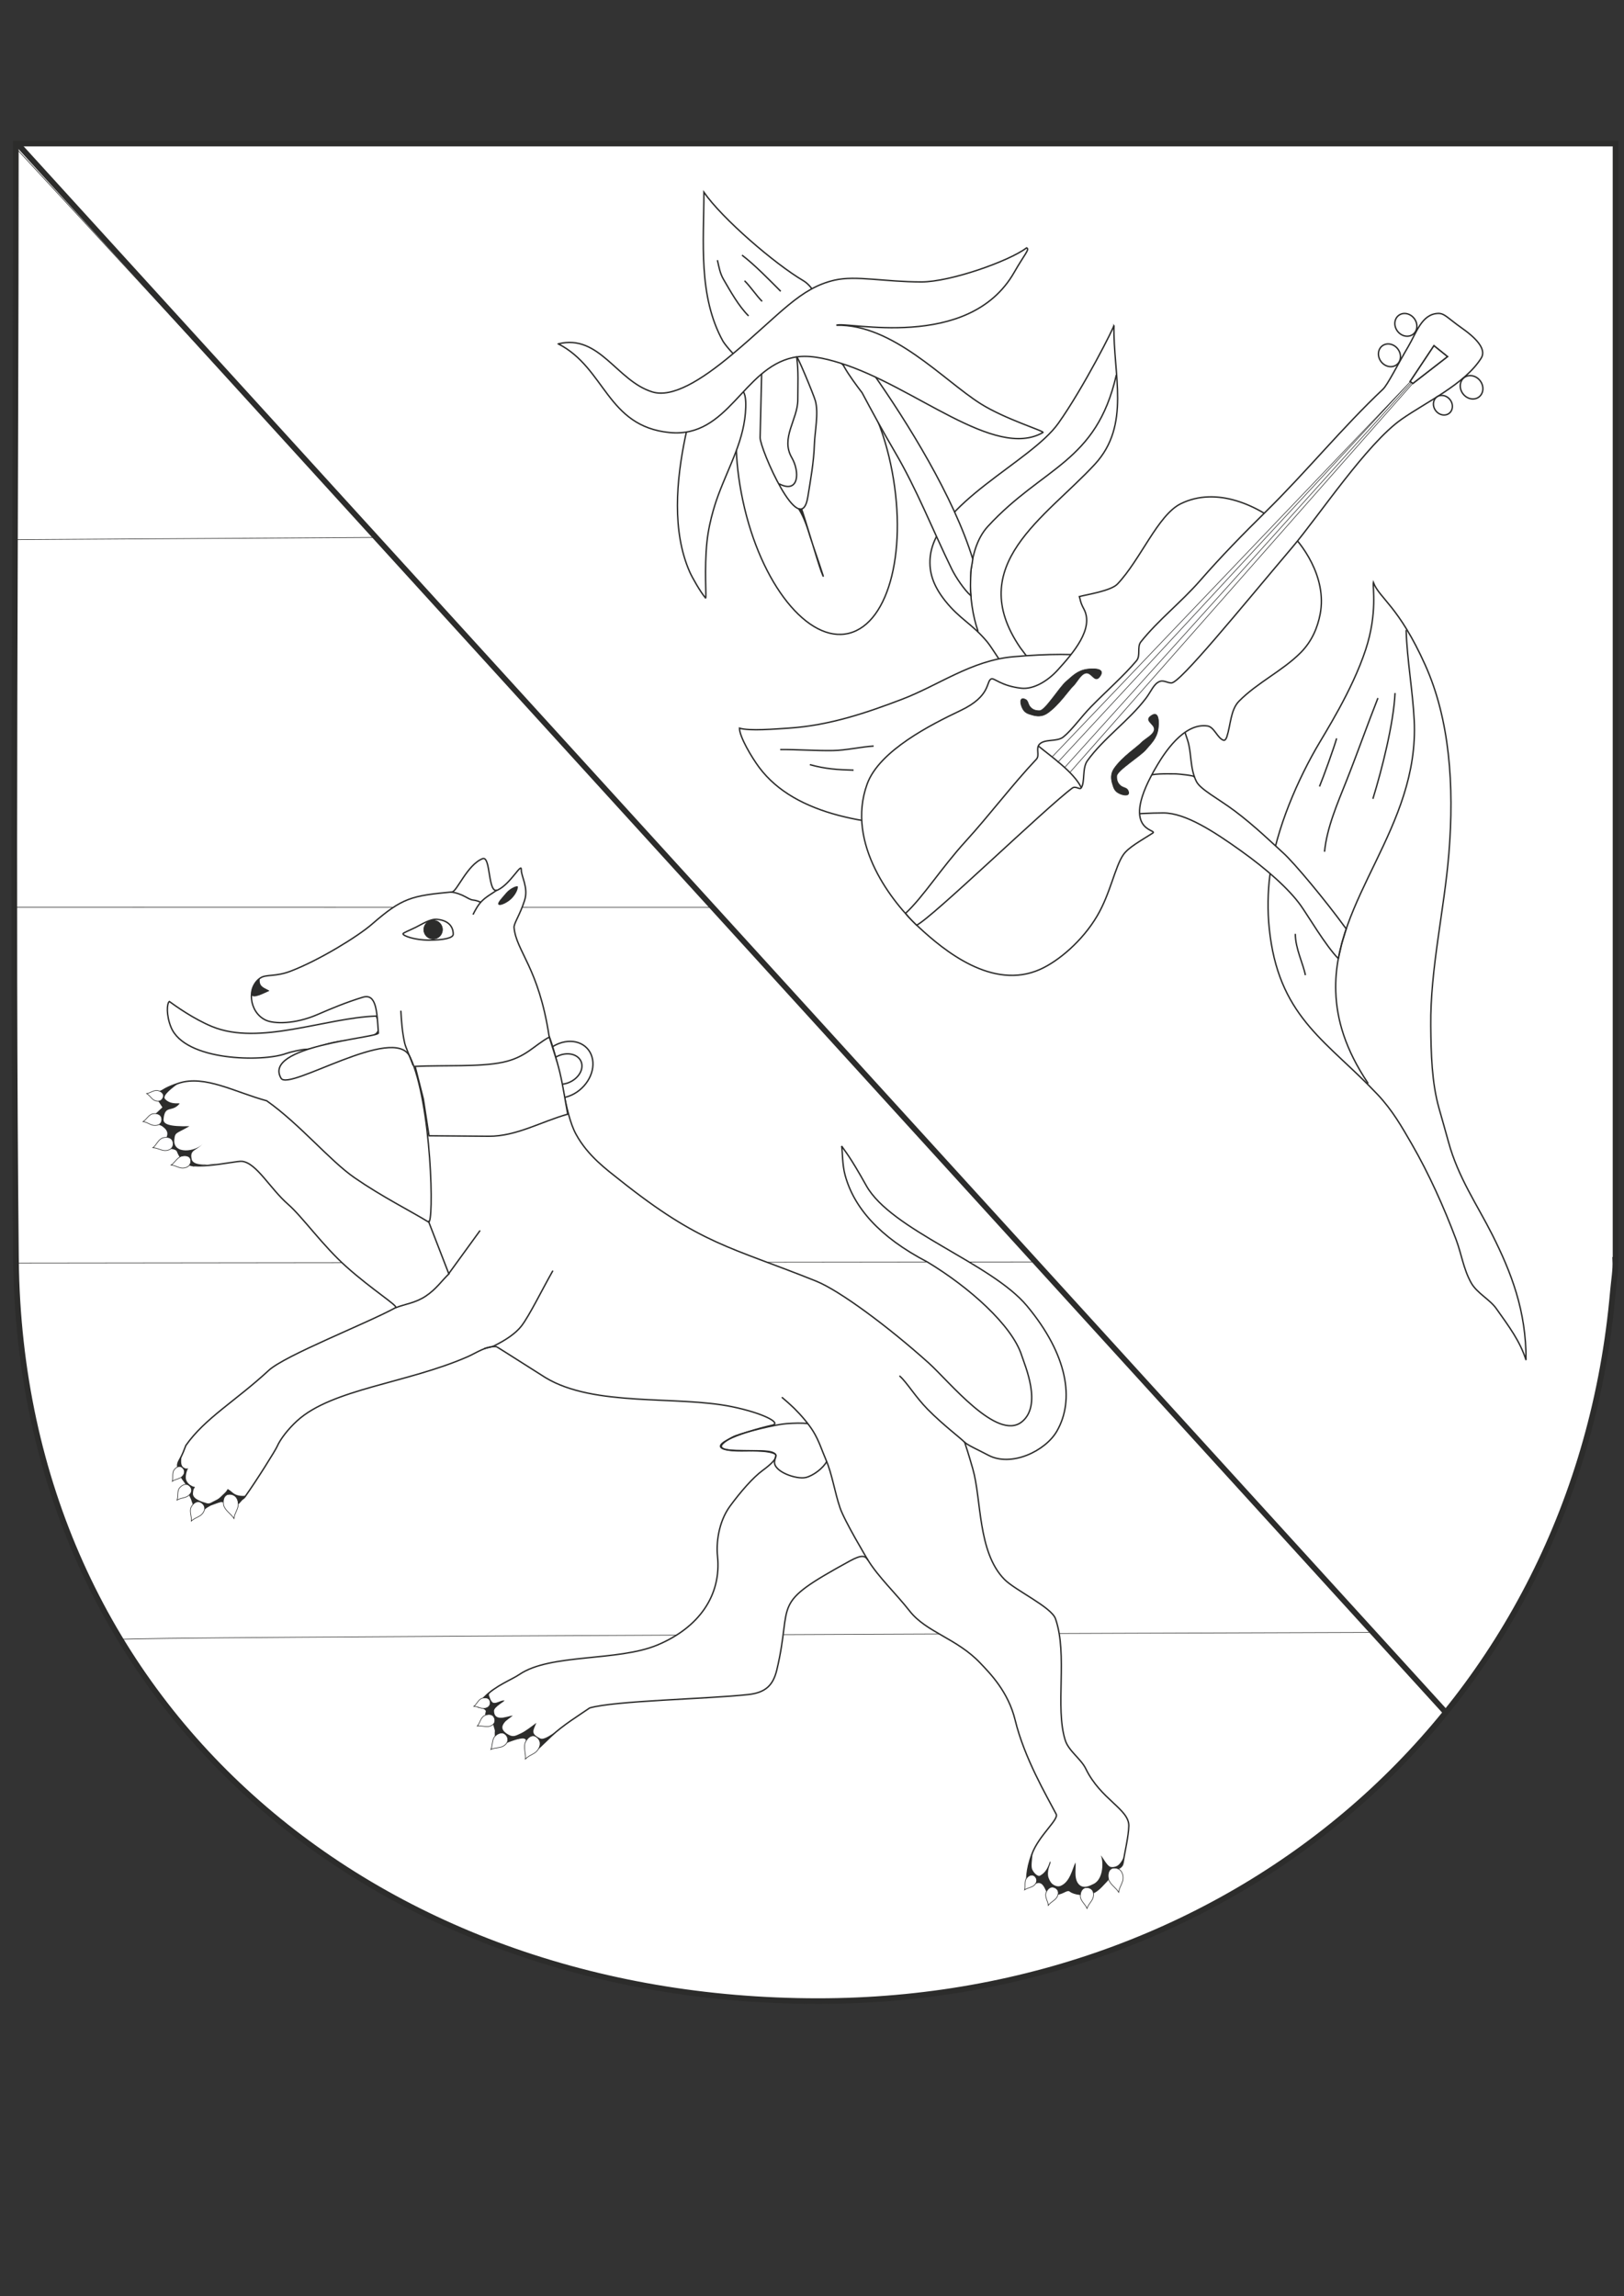 <?xml version="1.0" encoding="UTF-8" standalone="no"?>
<!-- Created with Inkscape (http://www.inkscape.org/) -->

<svg
   xmlns:dc="http://purl.org/dc/elements/1.1/"
   xmlns:cc="http://creativecommons.org/ns#"
   xmlns:rdf="http://www.w3.org/1999/02/22-rdf-syntax-ns#"
   xmlns:svg="http://www.w3.org/2000/svg"
   xmlns="http://www.w3.org/2000/svg"
   xmlns:sodipodi="../../SODIPODI/DTD/SODIPODI_0.HTM"
   xmlns:inkscape="http://www.inkscape.org/namespaces/inkscape"
   width="2979.921"
   height="4212.992"
   id="svg2"
   inkscape:label="Pozadí"
   version="1.1"
   inkscape:version="0.48.2 r9819"
   sodipodi:docname="PRAZDNY_ZNAK.SVG"
   style="enable-background:new">
  <rect width="100%" height="100%" fill="#333333" stroke="none"/>
  <defs
     id="defs3" />
  <sodipodi:namedview
     id="base"
     pagecolor="#ffffff"
     bordercolor="#666666"
     borderopacity="1.0"
     inkscape:pageopacity="0.0"
     inkscape:pageshadow="2"
     inkscape:zoom="0.12366508"
     inkscape:cx="515.55457"
     inkscape:cy="2106.4961"
     inkscape:document-units="px"
     inkscape:current-layer="layer2"
     showgrid="false"
     inkscape:window-width="853"
     inkscape:window-height="743"
     inkscape:window-x="422"
     inkscape:window-y="0"
     inkscape:window-maximized="0"
     inkscape:snap-page="false"
     inkscape:snap-to-guides="false"
     inkscape:snap-grids="false"
     inkscape:snap-global="true">
    <sodipodi:guide
       position="0,0"
       orientation="0,2979.921"
       id="guide11376" />
    <sodipodi:guide
       position="2979.921,0"
       orientation="-4212.992,0"
       id="guide11378" />
    <sodipodi:guide
       position="2979.921,4212.992"
       orientation="0,-2979.921"
       id="guide11380" />
    <sodipodi:guide
       position="0,4212.992"
       orientation="4212.992,0"
       id="guide11382" />
    <sodipodi:guide
       position="0,0"
       orientation="0,2979.921"
       id="guide11384" />
    <sodipodi:guide
       position="2979.921,0"
       orientation="-4212.992,0"
       id="guide11386" />
    <sodipodi:guide
       position="2979.921,4212.992"
       orientation="0,-2979.921"
       id="guide11388" />
    <sodipodi:guide
       position="0,4204.906"
       orientation="4212.992,0"
       id="guide11390" />
  </sodipodi:namedview>
  <g
     inkscape:groupmode="layer"
     id="layer2"
     inkscape:label="znak_prazdny"
     style="display:inline"
     transform="translate(0,3160.63)">
    <g
       style="fill-rule:evenodd;display:inline"
       id="g3074"
       transform="matrix(5.184,0,0,5.184,-37.726,-3198.983)">
      <path
         id="path3076"
         d="m 12.932,453.292 c 1.701,157.561 126.065,262.323 283.865,262.323 148.974,0 268.575,-103.747 281.395,-251.227 0.332,-3.84 1.016,-7.493 0.831,-11.096 l 0.091,0 0,-395.085 -566.234,0 c 0,131.65 -1.266,263.449 0.052,395.085 z"
         style="fill:#ffffff;stroke:none"
         inkscape:connector-curvature="0" />
      <path
         id="path3078"
         d="M 12.794,198.384 140.037,197.589 13.188,60.117 12.794,198.384 z"
         style="fill:#ffffff;stroke:#2c2c2b;stroke-width:0.216"
         inkscape:connector-curvature="0" />
      <path
         id="path3080"
         d="m 493.148,585.126 25.766,28.728 c -0.654,0.541 -1.316,1.084 -1.982,1.624 -1.714,2.368 -3.448,4.714 -5.475,6.894 -0.804,0.865 -1.776,1.697 -2.584,2.738 -0.853,1.099 -2.139,1.674 -3.121,2.815 -16.27,18.908 -37.635,35.04 -60.609,48.887 -39.623,23.882 -90.528,38.585 -148.309,38.609 -29.103,0.011 -69.551,-3.591 -107.624,-17.776 -2.526,-0.94 -5.312,-1.557 -7.891,-2.622 -2.985,-1.23 -5.723,-2.975 -8.913,-4.057 -3.503,-1.188 -7.038,-2.417 -10.46,-3.994 -4.306,-1.985 -8.634,-5.066 -13.241,-7.458 -26.62,-13.823 -55.128,-35.377 -76.181,-60.257 -5.751,-6.796 -11.05,-13.947 -15.79,-21.14 -2.308,-3.504 -4.725,-6.849 -6.522,-10.504 -0.477,-0.971 392.795,-2.35 442.936,-2.487 z"
         style="fill:#ffffff;stroke:#2c2c2b;stroke-width:0.216"
         inkscape:connector-curvature="0" />
      <path
         id="path3082"
         d="m 12.586,328.489 246.238,0.056 114.238,125.473 -359.832,0.413 -0.518,-66.015 -0.127,-59.927 z"
         style="fill:#ffffff;stroke:#2c2c2b;stroke-width:0.216"
         inkscape:connector-curvature="0" />
      <path
         id="path3084"
         d="m 140.471,366.989 c -18.223,0.656 -41.389,10.606 -58.117,3.724 -6.578,-2.706 -13.048,-7.355 -15.133,-8.877 -0.898,0.598 -1.147,4.837 0.579,9.079 4.931,12.117 32.58,12.345 40.651,9.362 1.393,-0.515 5.651,-1.51 7.128,-1.51 2.36,0 6.618,-1.957 11.479,-2.751 4.578,-0.748 10.951,-0.643 13.359,-2.788 1.647,-1.465 1.021,-3.972 0.054,-6.239 z"
         style="fill:#ffffff;stroke:#2c2c2b;stroke-width:0.5"
         inkscape:connector-curvature="0" />
      <path
         id="path3086"
         d="m 135.645,360.348 c -5.887,1.812 -10.772,3.854 -16.076,6.145 -7.864,3.397 -15.287,3.35 -18.287,1.92 -5.917,-2.819 -6.779,-11.846 -1.697,-14.992 1.978,-1.225 5.29,-0.299 10.545,-2.307 10.155,-3.881 23.851,-12.328 28.802,-16.635 10.742,-9.347 13.944,-10.047 28.368,-11.411 1.705,-0.161 5.374,-9.621 10.774,-11.769 3.03,-1.206 1.753,12.781 5.355,11.093 4.57,-2.142 8.474,-9.915 8.369,-7.188 -0.087,2.289 2.603,6.291 1.183,10.784 -1.685,5.332 -3.886,8.212 -3.745,9.712 0.795,8.431 8.671,14.083 12.383,38.303 4.879,13.155 5.362,27.144 9.549,34.828 4.213,7.729 11.011,12.609 15.373,16.089 28.919,23.064 39.261,23.669 69.643,35.9 8.275,3.331 25.495,16.092 39.848,28.987 7.218,6.484 24.219,27.806 32.942,20.787 7.274,-5.854 1.095,-19.872 -0.075,-23.522 -3.399,-10.607 -18.531,-24.103 -33.365,-33.035 -17.108,-8.912 -26.051,-19.366 -29.135,-30.765 -1.037,-3.829 -0.856,-8.087 -1.22,-10.276 1.406,2.142 2.729,3.281 8.729,14.019 8.834,15.809 44.217,27.347 56.877,42.566 14.463,17.383 16.914,33.289 10.593,44.302 -4.066,7.084 -16.15,12.821 -24.244,8.55 -4.524,-2.387 -5.886,-2.842 -7.948,-4.222 -0.84,-0.563 -0.777,-2.158 2.441,9.104 3.097,10.84 1.682,29.347 11.15,39.021 3.798,3.882 16.665,9.817 18.103,13.968 4.42,12.772 -0.234,31.308 3.445,42.97 1.206,3.825 5.57,6.581 7.275,10.102 5.284,10.91 15.318,14.28 15.227,20.196 -0.055,3.536 -1.422,9.318 -2.039,13.102 -0.262,1.608 -1.719,2.234 -3.447,2.567 -3.419,0.66 -3.247,3.243 -8.927,8.073 -1.219,1.036 -5.059,0.383 -6.295,-0.608 -1.387,-1.111 -2.754,1.585 -6.329,0.971 -2.57,-0.441 -1.824,-1.685 -3.314,-3.374 -1.941,-2.2 -4.668,1.324 -5.279,0.548 -0.872,-1.109 -0.65,-5.787 1.348,-11.27 2.384,-6.545 9.57,-12.242 8.583,-14.128 -3.445,-6.59 -11.271,-19.867 -14.52,-33.256 -2.45,-10.099 -8.876,-16.555 -12.361,-20.228 -8.286,-8.731 -19.105,-10.895 -24.964,-18.377 -4.938,-6.304 -10.992,-11.947 -14.727,-17.968 -1.032,-1.664 -2.14,-2.149 -6.525,0.253 -28.793,15.772 -19.913,13.742 -25.771,38.437 -1.293,5.453 -3.922,8.134 -10.171,8.811 -14.743,1.597 -47.03,2.142 -56.076,4.731 -3.521,2.438 -9.483,6.083 -13.655,10.021 -5.669,5.353 -9.103,9.666 -8.662,1.596 0.106,-1.934 -3.446,-0.869 -6.266,0.204 -2.148,0.817 -3.765,1.692 -3.984,0.657 -0.344,-0.925 -1.328,-2.06 -0.453,-6.532 0.325,-1.664 -3.914,0.752 -4.105,-0.558 -0.325,-2.225 1.316,-3.737 0.307,-4.808 -1.701,-1.807 -5.454,0.643 -0.518,-4.355 4.194,-4.247 9.597,-6.136 12.459,-8.08 10.983,-7.463 34.767,-4.525 48.836,-10.416 14.778,-6.189 22.735,-17.663 21.267,-31.528 -0.447,-4.218 0.215,-11.894 4.472,-17.671 3.792,-5.145 8.092,-10.08 11.51,-12.583 12.522,-9.17 -3.15,-6.39 -10.593,-7.014 -11.62,-0.977 2.595,-6.41 14.042,-9.011 3.308,-0.752 -3.231,-4.25 -14.288,-6.527 -19.567,-4.028 -48.703,0.179 -66.003,-10.277 -1.771,-1.071 -17.152,-10.953 -17.424,-10.981 -3.468,-0.354 -7.161,2.255 -10.055,3.527 -21.493,9.444 -48.057,11.392 -60.45,22.716 -3.171,2.898 -5.97,6.491 -7.105,9.129 -0.539,1.253 -7.14,11.868 -11.364,17.786 -0.782,1.096 -2.187,1.031 -2.579,1.718 -0.869,1.524 -0.845,2.474 -0.918,2.107 -0.197,-0.987 -1.566,-1.078 -2.89,-1.591 -0.955,-0.368 -1.46,-0.993 -3.516,-0.335 -1.041,0.334 -2.587,0.59 -4.358,2.282 -0.909,-0.019 -1.305,-0.401 -2.111,-0.306 -2.005,0.234 -1.974,-2.348 -2.833,-3.833 -0.779,-1.349 0.06,-1.494 -0.509,-2.322 -1.062,-1.546 -1.003,-2.504 -1.47,-3.402 -0.372,-0.717 -1.315,-1.232 -1.676,-2.637 -0.386,-1.498 -1.101,-2.048 -0.942,-3.17 0.022,-0.161 0.064,-0.334 0.125,-0.521 0.109,-0.329 0.283,-0.709 0.542,-1.161 0.994,-1.735 1.677,-3.615 2.22,-5.024 6.737,-9.626 17.669,-15.768 29.294,-26.525 5.806,-5.372 34.595,-16.568 44.97,-22.248 0.993,-0.543 -8.316,-6.317 -17.446,-14.464 -8.373,-7.471 -15.579,-17.697 -20.595,-22.065 -6.487,-5.651 -11.158,-14.628 -16.323,-15.245 -2.538,-0.304 -21.309,4.565 -21.397,-1.32 -0.013,-0.847 -0.651,-2.137 -2.112,-2.996 -1.078,-0.634 -2.896,-0.371 -3.767,-1.138 -1.049,-0.922 2.119,-2.176 2.565,-4.625 0.23,-1.264 -2.088,-1.539 -3.113,-2.345 -1.657,-1.251 -4.686,-0.851 -2.43,-3.912 0.951,-1.289 2.914,-2.164 3.787,-3.305 0.339,-0.443 -0.745,-0.226 -1.231,-1.114 -0.837,-1.527 -0.715,-1.461 -0.985,-1.634 -0.907,-0.581 -2.14,-2.506 6.287,-5.264 9.2,-3.009 19.922,3.196 31.128,6.236 11.803,8.346 22.304,21.172 31.088,27.235 9.806,6.767 19.644,11.649 26.133,15.638 2.097,1.288 1.209,-42.223 -6.554,-58.492 -5.56,-11.654 -42.889,12.324 -45.611,7.629 -6.623,-11.422 33.216,-14.203 34.456,-15.931 -0.498,-7.89 -0.746,-14.207 -5.565,-12.723 z"
         style="fill:#ffffff;stroke:#2c2c2b;stroke-width:0.5;stroke-linecap:round"
         inkscape:connector-curvature="0" />
      <path
         id="path3088"
         d="M 13.509,58.327 519.307,613.755"
         style="fill:none;stroke:#2c2c2b;stroke-width:2"
         inkscape:connector-curvature="0" />
      <path
         id="path3090"
         d="m 207.132,395.777 c 0.515,-0.11 1.035,-0.262 1.558,-0.452 5.533,-2.02 9.263,-7.842 8.328,-13.006 -0.933,-5.153 -6.18,-7.701 -11.711,-5.683 -0.844,0.307 -1.647,0.704 -2.397,1.174 l 1.067,3.723 c 0.557,-0.327 1.166,-0.601 1.814,-0.801 3.49,-1.085 6.797,0.287 7.387,3.059 0.589,2.771 -1.764,5.902 -5.252,6.988 -0.594,0.183 -1.183,0.298 -1.754,0.345 l 0.96,4.653 z"
         style="fill:#ffffff;stroke:#2c2c2b;stroke-width:0.5"
         inkscape:connector-curvature="0" />
      <path
         id="path3092"
         d="m 154.222,384.807 c 10.365,-0.492 22.954,0.272 31.097,-1.477 8.143,-1.75 10.92,-5.928 16.382,-8.89 1.234,4.124 2.708,8.185 3.708,12.372 1.176,4.919 1.877,9.94 2.816,14.907 -9.304,2.603 -18.254,7.885 -27.912,7.811 l -21.172,-0.162 c -0.674,-4.362 -1.347,-8.723 -2.019,-13.084 l -2.9,-11.477 z"
         style="fill:#ffffff;stroke:#2c2c2b;stroke-width:0.5"
         inkscape:connector-curvature="0" />
      <path
         id="path3094"
         d="m 161.932,332.766 c -2.408,-0.209 -5.345,1.756 -7.521,2.831 -2.458,1.212 -4.49,1.934 -4.49,2.306 0,0.69 4.147,2.221 9.234,2.221 5.087,0 8.466,-0.764 8.538,-2.013 0.072,-1.249 -0.35,-4.878 -5.761,-5.345 z"
         style="fill:#ffffff;stroke:#2c2c2b;stroke-width:0.5"
         inkscape:connector-curvature="0" />
      <path
         id="path3096"
         d="m 160.588,333.077 c -1.831,0 -3.318,1.49 -3.318,3.327 0,1.836 1.487,3.327 3.318,3.327 1.831,0 3.317,-1.491 3.317,-3.327 0,-1.837 -1.486,-3.327 -3.317,-3.327 z"
         style="fill:#2c2c2b;stroke:#2c2c2b;stroke-width:0.216"
         inkscape:connector-curvature="0" />
      <path
         id="path3098"
         d="m 325.793,494.45 c 2.528,2.257 5.501,7.308 9.827,11.709 5.548,5.644 11.987,10.419 13.108,11.706"
         style="fill:none;stroke:#2c2c2b;stroke-width:0.5;stroke-linecap:round"
         inkscape:connector-curvature="0" />
      <path
         id="path3100"
         d="m 284.164,502.029 c 1.288,1.071 3.266,2.838 4.247,3.807 2.508,2.477 5.162,5.604 6.731,8.166 2.067,3.375 2.958,6.481 4.504,10.06 2.171,5.028 3.055,11.321 4.957,16.939 1.606,4.747 9.616,18.062 9.838,18.463"
         style="fill:none;stroke:#2c2c2b;stroke-width:0.5;stroke-linecap:round"
         inkscape:connector-curvature="0" />
      <path
         id="path3102"
         d="m 293.24,511.25 c -2.067,-0.316 -4.918,-0.187 -7.532,-0.008 -3.804,0.26 -14.19,2.829 -18.15,4.324 -1.483,0.56 -4.975,2.644 -4.958,3.652 0.048,2.878 14.844,0.405 19.048,2.784 0.56,0.317 0.079,0.729 -0.203,2.591 -0.55,3.623 7.807,6.516 11.115,5.692 2.601,-0.649 6.094,-3.27 7.369,-5.692"
         style="fill:none;stroke:#2c2c2b;stroke-width:0.5"
         inkscape:connector-curvature="0" />
      <path
         id="path3104"
         d="m 158.958,439.661 7.16,18.498 10.979,-15.119"
         style="fill:none;stroke:#2c2c2b;stroke-width:0.5;stroke-linecap:round"
         inkscape:connector-curvature="0" />
      <path
         id="path3106"
         d="m 147.227,470.248 c 3.599,-1.388 7.107,-1.701 10.793,-4.168 3.686,-2.467 5.485,-5.284 8.229,-7.924"
         style="fill:none;stroke:#2c2c2b;stroke-width:0.5;stroke-linecap:round"
         inkscape:connector-curvature="0" />
      <path
         id="path3108"
         d="m 202.883,457.267 c -3.661,6.449 -8.222,15.749 -10.992,19.363 -2.164,2.823 -5.879,5.171 -9.642,7.043 -1.117,0.556 -2.393,0.624 -3.493,0.998"
         style="fill:none;stroke:#2c2c2b;stroke-width:0.5;stroke-linecap:round"
         inkscape:connector-curvature="0" />
      <path
         id="path3110"
         d="m 94.391,536.758 c -0.768,0.049 -1.896,0.165 -3.152,-0.22 -1.594,-0.489 -1.937,-1.424 -3.385,-2.161 -0.285,0.511 -0.358,0.807 -1.544,1.883 -0.914,0.827 -1.383,1.492 -2.594,2.051 -1.776,0.82 -2.193,1.465 -3.463,1.029 -0.917,-0.314 -4.808,-1.228 -4.681,-3.386 0.127,-2.159 0.668,-1.76 0.682,-2.294 -0.481,-0.175 -0.498,0.022 -1.571,-0.651 -0.869,-0.546 -1.603,-1.569 -1.637,-2.51 -0.049,-1.325 0.339,-2.438 0.65,-3.128 0.393,-0.869 0.085,0.056 -0.844,-0.306 -1.315,-0.513 -1.747,-1.344 -1.275,-4.53 l -1.31,2.716 -0.069,0.319 -0.039,0.296 1.329,4.778 1.63,2.252 4.029,9.946 4.726,-2.605 3.626,-1.327 4.334,0.796 2.041,-0.087 2.519,-2.861 z"
         style="fill:#2c2c2b;stroke:none"
         inkscape:connector-curvature="0" />
      <path
         id="path3112"
         d="m 78.134,539.032 c -1.157,-0.483 -2.458,0.318 -3.193,1.746 -0.735,1.428 0.275,3.518 0.059,4.922 1.508,-1.354 3.056,-1.393 4.059,-2.768 1.424,-1.955 0.232,-3.416 -0.925,-3.9 z"
         style="fill:#ffffff;stroke:#2c2c2b;stroke-width:0.216"
         inkscape:connector-curvature="0" />
      <path
         id="path3114"
         d="m 87.965,536.321 c -1.358,0.289 -1.909,1.913 -1.512,3.775 0.397,1.862 2.793,3.222 3.626,4.721 0.329,-2.296 1.648,-3.345 1.522,-5.33 -0.18,-2.821 -2.278,-3.455 -3.636,-3.166 z"
         style="fill:#ffffff;stroke:#2c2c2b;stroke-width:0.216"
         inkscape:connector-curvature="0" />
      <path
         id="path3116"
         d="m 71.575,526.641 c -0.837,-0.534 -1.951,-0.048 -2.706,1.014 -0.755,1.062 -0.238,2.874 -0.586,3.981 1.346,-0.907 2.554,-0.747 3.51,-1.733 1.358,-1.402 0.619,-2.729 -0.218,-3.262 z"
         style="fill:#ffffff;stroke:#2c2c2b;stroke-width:0.216"
         inkscape:connector-curvature="0" />
      <path
         id="path3118"
         d="m 74.044,533.04 c -0.943,-0.638 -2.264,-0.181 -3.2,0.93 -0.936,1.11 -0.437,3.124 -0.902,4.31 1.614,-0.902 3.008,-0.648 4.173,-1.662 1.655,-1.443 0.871,-2.94 -0.072,-3.578 z"
         style="fill:#ffffff;stroke:#2c2c2b;stroke-width:0.216"
         inkscape:connector-curvature="0" />
      <path
         id="path3120"
         d="m 203.973,620.388 c -1.329,0.632 -4.095,2.95 -5.496,2.256 -3.491,-1.732 -2.488,-2.677 -1.351,-5.521 -1.547,1.185 -3.914,2.995 -5.376,3.669 -1.981,0.911 -2.759,1.475 -4.451,0.542 -2.89,-1.596 -2.429,-3.064 -1.475,-4.299 0.712,-0.922 2.159,-1.728 2.974,-2.486 -1.265,0.148 -3.162,0.882 -4.492,0.781 -1.438,-0.108 -2.123,-0.841 -2.166,-2.439 -0.038,-1.43 4.158,-3.557 3.657,-3.658 -1.003,-0.206 -2.498,0.957 -3.685,0.842 -0.919,-0.089 -1.333,-1.416 -1.763,-2.661 -0.204,-0.591 0.766,-1.283 1.472,-2.31 l -3.629,3.242 c 0.402,1.423 -1.192,2.17 1.125,4.318 l -0.328,1.522 2.161,1.191 c 0.454,1.561 0.908,3.124 1.363,4.686 l 0.809,4.286 3.288,-0.268 3.296,-1.097 2.388,-0.553 4.333,2.144 1.422,1.239 2.312,-2.007 3.612,-3.419 z"
         style="fill:#2c2c2b;stroke:none"
         inkscape:connector-curvature="0" />
      <path
         id="path3122"
         d="m 186.084,621.178 c -0.949,-0.82 -2.434,-0.464 -3.578,0.665 -1.144,1.128 -0.835,3.428 -1.476,4.695 1.854,-0.817 3.338,-0.372 4.719,-1.366 1.962,-1.415 1.284,-3.174 0.335,-3.994 z"
         style="fill:#ffffff;stroke:#2c2c2b;stroke-width:0.216"
         inkscape:connector-curvature="0" />
      <path
         id="path3124"
         d="m 196.749,621.901 c -1.252,-0.598 -2.679,0.354 -3.499,2.072 -0.819,1.718 0.251,4.257 -0.002,5.952 1.66,-1.619 3.345,-1.647 4.455,-3.298 1.576,-2.346 0.299,-4.127 -0.954,-4.726 z"
         style="fill:#ffffff;stroke:#2c2c2b;stroke-width:0.216"
         inkscape:connector-curvature="0" />
      <path
         id="path3126"
         d="m 180.641,609.26 c -0.353,-0.928 -1.536,-1.204 -2.776,-0.804 -1.241,0.4 -1.91,2.161 -2.85,2.841 1.621,0.077 2.494,0.928 3.85,0.709 1.927,-0.313 2.128,-1.818 1.776,-2.746 z"
         style="fill:#ffffff;stroke:#2c2c2b;stroke-width:0.216"
         inkscape:connector-curvature="0" />
      <path
         id="path3128"
         d="m 182.016,614.962 c -0.631,-0.948 -2.026,-1.025 -3.314,-0.353 -1.287,0.673 -1.589,2.725 -2.469,3.646 1.835,-0.223 3.029,0.542 4.492,0.045 2.078,-0.707 1.921,-2.39 1.291,-3.338 z"
         style="fill:#ffffff;stroke:#2c2c2b;stroke-width:0.216"
         inkscape:connector-curvature="0" />
      <path
         id="path3130"
         d="m 404.727,667.56 -3.229,2.521 -2.1,2.942 c -1.361,1.414 -2.714,3.093 -4.325,4.063 -1.59,0.957 -3.538,1.038 -5.555,0.801 -0.589,-0.07 -1.146,-0.471 -1.719,-0.514 -0.904,-0.067 -1.315,-0.535 -2.022,-0.797 -0.98,-0.362 -1.576,0.4 -2.33,0.675 l -3.741,1.356 -1.471,-1.35 -1.044,-2.122 -0.75,-0.961 -1.196,-0.563 -1.861,0.306 -1.709,0.186 -0.883,-2.271 0.292,-3.82 1.686,-4.93 c -0.212,2.827 -0.611,4.942 -0.089,6.016 0.749,1.545 2.12,2.413 2.598,2.172 3.281,-1.653 3.483,-5.655 3.769,-5.031 0.354,0.77 -1.085,2.117 -0.802,4.952 0.089,0.884 0.772,2.311 1.522,2.961 0.443,0.383 1.746,1.141 2.862,0.697 3.343,-1.331 4.175,-5.885 5.296,-8.303 0.369,1.584 -0.673,5.38 1.048,7.532 1.722,2.152 4.356,0.519 5.271,0.114 3.72,-1.647 3.634,-8.309 2.659,-10.146 0.67,0.469 1.988,3.429 3.303,4.005 0.485,0.213 1.942,0.229 2.939,-0.613 1.165,-0.985 2.017,-2.997 2.168,-3.493 0.164,-0.538 -0.291,-0.019 -0.587,3.615 z"
         style="fill:#2c2c2b;stroke:none"
         inkscape:connector-curvature="0" />
      <path
         id="path3132"
         d="m 391.661,675.455 c -1.249,0.118 -2.02,1.437 -1.997,3.043 0.022,1.606 1.896,2.975 2.367,4.316 0.693,-1.905 2.042,-2.667 2.28,-4.352 0.337,-2.395 -1.402,-3.124 -2.65,-3.007 z"
         style="fill:#ffffff;stroke:#2c2c2b;stroke-width:0.216"
         inkscape:connector-curvature="0" />
      <path
         id="path3134"
         d="m 401.187,668.583 c -1.36,0.279 -1.923,1.899 -1.54,3.764 0.383,1.864 2.77,3.243 3.591,4.747 0.345,-2.292 1.673,-3.332 1.562,-5.318 -0.16,-2.822 -2.253,-3.471 -3.613,-3.193 z"
         style="fill:#ffffff;stroke:#2c2c2b;stroke-width:0.216"
         inkscape:connector-curvature="0" />
      <path
         id="path3136"
         d="m 373.246,671.241 c -0.837,-0.534 -1.951,-0.048 -2.706,1.014 -0.755,1.062 -0.239,2.874 -0.586,3.981 1.346,-0.907 2.554,-0.747 3.51,-1.733 1.358,-1.402 0.619,-2.729 -0.218,-3.262 z"
         style="fill:#ffffff;stroke:#2c2c2b;stroke-width:0.216"
         inkscape:connector-curvature="0" />
      <path
         id="path3138"
         d="m 380.073,675.311 c -1.116,-0.222 -2.156,0.712 -2.588,2.098 -0.432,1.387 0.809,3.049 0.841,4.323 1.137,-1.458 2.521,-1.764 3.201,-3.151 0.966,-1.972 -0.337,-3.048 -1.454,-3.27 z"
         style="fill:#ffffff;stroke:#2c2c2b;stroke-width:0.216"
         inkscape:connector-curvature="0" />
      <path
         id="path3140"
         d="m 83.944,419.049 -8.34,1.199 c -1.097,-0.575 -2.514,-0.521 -2.788,-1.33 -0.846,-2.499 -1.113,0.386 -2.959,-4.014 -0.476,-1.136 -3.303,-0.731 -3.894,-1.553 -1.213,-1.69 0.993,-3.546 0.464,-5.312 -0.334,-1.118 -1.405,-1.707 -2.176,-2.572 l -2.955,-2.922 c 1.154,-1.082 2.307,-2.164 3.459,-3.245 l -3.221,-4.909 8.94,-3.616 c -4.564,3.317 -5.521,4.822 -4.728,5.637 2.177,2.238 5.48,1.125 5.061,1.626 -2.706,3.226 -5.154,0.22 -5.642,5.462 -0.163,1.75 2.025,2.663 9.178,2.475 -4.71,2.749 -5.123,2.001 -5.366,4.85 -0.445,5.219 7.535,4.193 9.993,1.437 -2.224,2.474 -4.627,1.938 -3.84,5.425 0.613,2.713 7.122,1.798 8.815,1.362 z"
         style="fill:#2c2c2b;stroke:none"
         inkscape:connector-curvature="0" />
      <path
         id="path3142"
         d="m 68.372,411.184 c -0.46,-1.167 -1.941,-1.541 -3.478,-1.073 -1.537,0.468 -2.331,2.649 -3.488,3.473 2.022,0.137 3.129,1.221 4.814,0.981 2.394,-0.342 2.611,-2.214 2.151,-3.381 z"
         style="fill:#ffffff;stroke:#2c2c2b;stroke-width:0.216"
         inkscape:connector-curvature="0" />
      <path
         id="path3144"
         d="m 74.721,417.685 c -0.286,-1.101 -1.636,-1.493 -3.145,-1.1 -1.51,0.392 -2.536,2.403 -3.732,3.139 1.891,0.186 2.798,1.228 4.418,1.053 2.303,-0.25 2.745,-1.991 2.459,-3.092 z"
         style="fill:#ffffff;stroke:#2c2c2b;stroke-width:0.216"
         inkscape:connector-curvature="0" />
      <path
         id="path3146"
         d="m 65.096,395.422 c 0.151,-0.981 -0.743,-1.805 -2.019,-2.068 -1.276,-0.264 -2.727,0.939 -3.88,1.067 1.372,0.866 1.713,2.037 3.001,2.515 1.83,0.677 2.747,-0.533 2.898,-1.514 z"
         style="fill:#ffffff;stroke:#2c2c2b;stroke-width:0.216"
         inkscape:connector-curvature="0" />
      <path
         id="path3148"
         d="m 64.423,402.9 c -0.323,-1.091 -1.634,-1.577 -3.062,-1.314 -1.428,0.263 -2.322,2.135 -3.434,2.756 1.819,0.328 2.735,1.411 4.279,1.367 2.194,-0.063 2.54,-1.718 2.217,-2.809 z"
         style="fill:#ffffff;stroke:#2c2c2b;stroke-width:0.216"
         inkscape:connector-curvature="0" />
      <path
         id="path3150"
         d="m 149.176,365.289 c 0.18,3.46 0.473,7.424 1.343,11.295 0.325,1.441 2.063,5.252 2.925,7.733"
         style="fill:none;stroke:#2c2c2b;stroke-width:0.5;stroke-linecap:round;stroke-linejoin:round"
         inkscape:connector-curvature="0" />
      <path
         id="path3152"
         d="m 166.743,323.12 c 1.503,0 3.891,0.884 5.129,1.592 0.885,0.442 1.86,1.137 2.919,1.238 0.797,0.075 1.786,0.349 2.653,0.796"
         style="fill:none;stroke:#2c2c2b;stroke-width:0.5"
         inkscape:connector-curvature="0" />
      <path
         id="path3154"
         d="m 183.193,322.412 c -1.755,1.226 -3.856,2.353 -5.395,3.924 -1.368,1.397 -2.259,3.096 -3.096,4.744"
         style="fill:none;stroke:#2c2c2b;stroke-width:0.5"
         inkscape:connector-curvature="0" />
      <path
         id="path3156"
         d="m 190.602,321.318 c 0.092,-0.818 -2.73,0.363 -4.15,2.061 -1.421,1.698 -3.386,3.623 -2.717,4.177 0.67,0.554 3.545,-0.832 4.994,-2.514 1.448,-1.682 1.781,-2.905 1.873,-3.724 z"
         style="fill:#2c2c2b;stroke:none"
         inkscape:connector-curvature="0" />
      <path
         id="path3158"
         d="m 99.236,353.736 c -0.321,2.601 1.117,3.085 2.8,3.96 0.525,0.272 0.875,0.329 0.088,0.619 -0.893,0.329 -5.529,2.897 -5.837,1.062 -0.166,-0.992 0.108,-2.5 0.939,-3.596 0.671,-0.884 1.526,-1.551 2.01,-2.045 z"
         style="fill:#2c2c2b;stroke:none"
         inkscape:connector-curvature="0" />
      <path
         id="path3160"
         d="m 547.43,488.748 c 0.091,-17.451 -5.244,-31.025 -11.946,-44.362 -5.232,-10.414 -12.075,-20.234 -15.509,-32.851 -1.082,-3.978 -2.312,-8.23 -3.336,-11.863 -2.607,-9.251 -2.835,-19.464 -2.931,-29.267 -0.199,-20.103 4.769,-40.805 6.41,-60.911 1.979,-24.265 0.242,-47.514 -8.331,-66.642 -9.398,-20.97 -16.174,-23.566 -18.396,-29.313 -0.299,1.446 1.516,10.832 -2.694,23.682 -4.824,14.718 -14.58,29.775 -17.748,35.358 -7.64,13.461 -14.966,31.165 -16.429,46.72 -0.598,6.353 -0.581,12.53 0.352,19.474 3.936,29.253 20.7,37.595 38.019,55.984 5.311,5.641 8.635,11.544 12.103,17.545 6.022,10.416 11.413,22.424 15.646,33.695 1.987,5.293 2.614,10.438 5.337,15.356 2.05,3.706 6.577,5.861 8.896,9.128 4.538,6.393 8.407,11.518 10.557,18.267 z"
         style="fill:#ffffff;stroke:#2c2c2b;stroke-width:0.5"
         inkscape:connector-curvature="0" />
      <path
         id="path3162"
         d="m 401.574,122.505 c -0.356,17.474 6.063,35.305 -6.775,49.213 -17.474,18.9 -46.36,35.661 -26.39,64.904 0.714,1.069 9.986,12.838 9.629,13.551 -6.776,10.342 -17.495,-11.039 -21.397,-15.691 -5.369,-6.402 -9.658,-7.959 -14.806,-14.442 -4.326,-5.45 -5.738,-10.164 -5.333,-15.18 1.571,-19.407 35.566,-33.848 45.36,-47.621 8.969,-12.614 19.994,-34.462 19.712,-34.734 z"
         style="fill:#ffffff;stroke:#2c2c2b;stroke-width:0.5"
         inkscape:connector-curvature="0" />
      <path
         id="path3164"
         d="m 480.985,346.666 c -4.553,-4.685 -10.645,-15.078 -13.257,-18.753 -4.274,-6.016 -12.307,-13.035 -21.028,-19.275 -9.766,-6.987 -19.813,-13.532 -27.651,-13.532 -35.304,0 -117.326,18.188 -143.003,-16.047 -2.707,-3.609 -7.012,-10.883 -7.029,-13.953 3.515,1.094 12.911,0.275 17.279,-0.002 14.767,-0.938 28.075,-5.595 40.123,-10.172 13.044,-4.955 24.695,-13.788 39.494,-15.101 50.161,-4.451 55.27,9.71 61.746,29.611 1.451,4.46 0.743,9.843 3.083,14.51 1.438,2.87 7.694,6.041 13.659,10.505 6.932,5.188 13.673,11.732 17.042,14.764 3.979,3.581 15.027,16.882 21.887,26.312 0.151,0.206 0.302,0.408 0.453,0.601 l -1.599,5.273 -1.199,5.259 z"
         style="fill:#ffffff;stroke:#2c2c2b;stroke-width:0.5"
         inkscape:connector-curvature="0" />
      <path
         id="path3166"
         d="m 284.967,128.767 c -14.463,3.623 -21.036,26.367 -14.738,55.866 6.299,29.499 23.114,50.496 37.55,46.889 14.437,-3.608 21.036,-30.456 14.738,-59.955 -6.299,-29.499 -23.088,-46.422 -37.55,-42.8 z"
         style="fill:#ffffff;stroke:#2c2c2b;stroke-width:0.5"
         inkscape:connector-curvature="0" />
      <path
         id="path3168"
         d="m 402.376,140.25 c -7.064,30.893 -25.901,32.27 -45.387,53.392 -8.232,8.926 -7.068,26.979 -3.574,37.008"
         style="fill:none;stroke:#2c2c2b;stroke-width:0.5;stroke-linecap:round"
         inkscape:connector-curvature="0" />
      <path
         id="path3170"
         d="m 283.44,272.678 c 6.038,-0.058 12.632,0.457 18.673,0.355 4.612,-0.077 9.797,-1.3 14.404,-1.6"
         style="fill:none;stroke:#2c2c2b;stroke-width:0.5"
         inkscape:connector-curvature="0" />
      <path
         id="path3172"
         d="m 293.932,278.013 c 5.542,1.543 9.851,1.8 15.472,1.956"
         style="fill:none;stroke:#2c2c2b;stroke-width:0.5"
         inkscape:connector-curvature="0" />
      <path
         id="path3174"
         d="m 504.993,230.559 c 0.34,10.35 2.332,21.336 2.852,31.739 1.905,38.065 -28.871,63.266 -27.762,96.091 0.334,9.901 3.403,20.38 11.358,32.29"
         style="fill:none;stroke:#2c2c2b;stroke-width:0.5;stroke-linecap:round"
         inkscape:connector-curvature="0" />
      <path
         id="path3176"
         d="m 465.765,337.9 c 0,5.194 2.822,10.653 3.566,14.621"
         style="fill:none;stroke:#2c2c2b;stroke-width:0.5"
         inkscape:connector-curvature="0" />
      <path
         id="path3178"
         d="m 501.07,252.669 c -0.513,10.768 -4.591,26.865 -7.846,37.445"
         style="fill:none;stroke:#2c2c2b;stroke-width:0.5"
         inkscape:connector-curvature="0" />
      <path
         id="path3180"
         d="m 495.007,254.452 c -3.705,9.367 -7.275,19.546 -11.228,29.501 -3.096,7.8 -6.837,16.326 -7.673,24.878"
         style="fill:none;stroke:#2c2c2b;stroke-width:0.5"
         inkscape:connector-curvature="0" />
      <path
         id="path3182"
         d="m 480.386,268.717 c -0.791,2.944 -4.641,13.614 -6.062,17.026"
         style="fill:none;stroke:#2c2c2b;stroke-width:0.5"
         inkscape:connector-curvature="0" />
      <path
         id="path3184"
         d="m 412.107,282.345 c 3.626,-1.326 7.606,-1.061 11.409,-1.061 0.619,0 6.939,0.61 6.456,1.061"
         style="fill:none;stroke:#2c2c2b;stroke-width:0.5;stroke-linecap:round"
         inkscape:connector-curvature="0" />
      <path
         id="path3186"
         d="m 462.95,195.038 c -10.228,-9.034 -25.201,-15.578 -37.783,-9.334 -8.049,3.995 -14.205,19.805 -22.357,28.39 -2.328,2.452 -11.094,3.772 -13.477,4.435 0.323,0.93 0.258,1.945 1.559,4.337 3.803,6.989 -3.827,15.716 -9.245,21.678 -3.545,3.9 -8.572,6.916 -12.909,6.421 -7.143,-0.814 -9.584,-3.733 -10.579,-3.306 -1.926,0.827 -0.01,6.027 -10.831,11.175 -10.277,4.89 -28.788,14.146 -33.105,26.014 -7.71,21.197 9.114,42.171 18.259,50.663 8.897,8.264 26.114,22.509 42.995,14.939 6.476,-2.903 14.94,-10.03 20.166,-18.92 4.693,-7.983 6.306,-17.432 9.274,-21.673 1.77,-2.529 6.009,-4.84 10.367,-7.608 2.234,-1.42 -12.73,-0.09 1.704,-24.197 2.183,-3.646 9.186,-14.954 17.684,-13.728 2.408,0.347 3.519,4.37 5.717,5.062 0.541,0.171 0.98,-0.714 1.156,-1.258 1.354,-4.192 1.304,-9.536 4.278,-12.561 6.472,-6.583 15.484,-10.773 21.88,-17.233 4.007,-4.045 5.97,-8.942 6.863,-13.621 2.517,-13.183 -6.688,-25.323 -11.616,-29.675 z"
         style="fill:#ffffff;stroke:#2c2c2b;stroke-width:0.5"
         inkscape:connector-curvature="0" />
      <path
         id="path3188"
         d="m 327.801,330.635 c 6.228,-5.742 12.652,-16.036 21.275,-25.493 8.45,-9.265 16.436,-19.926 25.041,-29.051 1.283,-1.361 -0.338,-3.867 1.113,-5.329 1.957,-1.971 6.157,-0.705 8.444,-2.558 3.118,-2.527 6.135,-6.941 9.799,-10.691 5.509,-5.637 11.662,-11.004 16.082,-16.285 1.538,-1.836 0.106,-4.859 1.534,-6.66 6.068,-7.644 14.289,-14.022 20.992,-21.709 7.394,-8.48 15.22,-16.48 23.306,-24.433 14.171,-13.935 27.119,-29.806 41.394,-43.276 1.659,-1.566 5.128,-8.571 8.985,-15.143 2.912,-4.96 4.769,-11.458 10.514,-11.682 2.309,-0.091 3.386,1.633 8.508,5.242 6.523,4.597 8.353,8.062 6.756,10.602 -5.792,9.2 -19.614,15.599 -28.189,21.624 -12.283,8.626 -29.142,34.063 -38.633,45.271 -18.809,22.211 -39.725,48.039 -42.821,48.039 -1.31,0 -2.759,-1.051 -4.069,-0.557 -2.184,0.824 -3.047,3.491 -4.981,6.033 -6.029,7.923 -14.903,14.016 -20.696,22.068 -1.904,2.647 -0.749,7.639 -2.213,9.649 -0.481,0.662 -1.95,-0.846 -3.109,0.007 -9.229,6.798 -49.99,46.26 -55.125,48.519 -0.8,-0.847 -2.426,-2.297 -3.907,-4.187 z m 187.035,-200.884 -8.427,12.664 0.987,0.671 12.229,-9.479 -4.789,-3.856 z"
         style="fill:#ffffff;stroke:#2c2c2b;stroke-width:0.5"
         inkscape:connector-curvature="0" />
      <path
         id="path3190"
         d="m 375.054,271.613 c 3.986,3.287 12.292,9.072 14.901,14.433"
         style="fill:none;stroke:#2c2c2b;stroke-width:0.5;stroke-linecap:round"
         inkscape:connector-curvature="0" />
      <path
         id="path3192"
         d="M 379.821,275.136 506.53,142.436 381.604,277.276"
         style="fill:none;stroke:#2c2c2b;stroke-width:0.216"
         inkscape:connector-curvature="0" />
      <path
         id="path3194"
         d="M 384.1,279.059 506.887,142.809 384.1,279.059 z"
         style="fill:none;stroke:#2c2c2b;stroke-width:0.216"
         inkscape:connector-curvature="0" />
      <path
         id="path3196"
         d="M 386.069,280.668 507.398,143.012"
         style="fill:#009240;stroke:#2c2c2b;stroke-width:0.216"
         inkscape:connector-curvature="0" />
      <path
         id="path3198"
         d="m 391.931,245.605 c 1.932,0.052 2.882,3.567 4.611,1.276 2.487,-3.295 -3.074,-2.831 -4.422,-2.654 -3.545,0.47 -5.369,2.591 -7.472,4.361 -2.308,1.941 -7.377,10.204 -9.332,10.321 -1.981,0.119 -3.108,-0.822 -3.663,-1.72 -0.508,-0.824 -0.544,-1.853 -1.378,-2.26 -2.485,-1.216 -1.824,2.034 -0.884,3.537 0.84,1.346 1.941,1.569 3.069,1.925 1.771,0.559 3.659,0.708 5.513,-0.56 4.138,-2.831 7.751,-8.383 9.194,-9.678 1.182,-1.059 2.827,-4.599 4.764,-4.548 z"
         style="fill:#2c2c2b;stroke:#2c2c2b;stroke-width:0.216"
         inkscape:connector-curvature="0" />
      <path
         id="path3200"
         d="m 12.932,453.292 c 1.701,157.561 126.065,262.323 283.865,262.323 148.974,0 268.575,-103.747 281.395,-251.227 0.332,-3.84 1.016,-7.493 0.831,-11.096 l 0.091,0 0,-395.085 -566.234,0 c 0,131.65 -1.266,263.449 0.052,395.085 z"
         style="fill:none;stroke:#2c2c2b;stroke-width:2"
         inkscape:connector-curvature="0" />
      <path
         id="path3202"
         d="m 350.932,218.255 c -2.355,-2.096 -5.397,-6.63 -6.772,-9.449 -6.85,-14.043 -12.324,-28.179 -20.234,-41.649 -4.23,-7.202 -8.296,-14.743 -11.505,-20.759 0,0 -11.064,-14.247 -5.706,-11.411 0.705,0.372 9.298,4.023 9.63,4.639 12.003,17.058 28.563,43.696 35.234,65.579 -0.047,0.579 -0.118,1.126 -0.217,1.645 -0.249,1.312 -0.517,2.589 -0.513,4.131 0.006,2.364 -0.193,4.943 0.083,7.274 z"
         style="fill:#ffffff;stroke:#2c2c2b;stroke-width:0.5"
         inkscape:connector-curvature="0" />
      <path
         id="path3204"
         d="m 256.433,75.432 c 6.419,9.272 24.973,25.306 35.304,31.382 1.858,1.093 4.057,3.819 4.285,5.853 0.405,3.635 -8.702,4.627 -14.485,9.638 -6.529,5.657 -9.765,14.009 -12.765,11.966 -2.262,-1.542 -5.237,-5.469 -5.564,-6.06 -8.898,-16.055 -6.775,-35.305 -6.775,-52.779 z"
         style="fill:#ffffff;stroke:#2c2c2b;stroke-width:0.5"
         inkscape:connector-curvature="0" />
      <path
         id="path3206"
         d="m 249.877,161.906 c -3.218,15.48 -4.813,33.558 1.563,47.97 0.823,1.858 3.702,6.97 5.593,9.189 0.369,-0.131 -0.54,-10.256 0.49,-20.009 0.856,-8.099 3.696,-15.621 3.951,-16.312 4.101,-11.097 9.387,-19.738 9.766,-31.177 0.377,-11.35 -6.077,-5.048 -9.102,-0.889 -7.93,10.902 -9.542,-1.858 -12.261,11.228 z"
         style="fill:#ffffff;stroke:#2c2c2b;stroke-width:0.5"
         inkscape:connector-curvature="0" />
      <path
         id="path3208"
         d="m 204.899,129.097 c 14.578,-3.611 20.713,13.2 33.304,17.014 6.979,2.113 17.001,-3.874 28.215,-13.264 17.156,-14.367 23.95,-23.485 36.292,-26.307 7.549,-1.726 17.615,0.631 30.751,0.631 10.111,0 30.8,-7.25 37.213,-12.055 1.16,0.522 -0.782,2.305 -4.408,8.665 -16.117,28.266 -59.712,17.166 -62.919,18.723 19.992,-0.434 37.762,19.385 51,27.76 8.727,5.521 22.889,9.753 22.09,10.21 -17.173,9.803 -45.463,-16.482 -71.955,-24.646 -5.541,-1.708 -11.363,-3.012 -16.553,-1.878 -17.767,3.885 -22.85,28.553 -43.627,26.529 -22.284,-2.171 -22.681,-22.821 -39.403,-31.382 z"
         style="fill:#ffffff;stroke:#2c2c2b;stroke-width:0.5"
         inkscape:connector-curvature="0" />
      <path
         id="path3210"
         d="m 276.86,139.826 -0.533,22.418 c -0.092,3.91 14.311,37.002 16.894,20.984 0.972,-6.033 2.108,-12.271 2.312,-18.494 0.151,-4.624 1.568,-11.073 0.355,-15.471 -0.615,-2.231 -6.963,-17.468 -6.626,-15.399 0.705,4.336 0.402,10.241 0.402,15.043 0,6.935 -6.184,13.492 -2.134,20.451 2.885,4.955 2.609,12.845 -4.36,9.335"
         style="fill:none;stroke:#2c2c2b;stroke-width:0.5;stroke-linecap:round"
         inkscape:connector-curvature="0" />
      <path
         id="path3212"
         d="m 290.012,187.492 c 2.062,3.354 3.06,6.726 4.143,10.243 0.745,2.419 6.387,18.556 3.868,12.077 -1.096,-2.822 -6.707,-21.903 -6.99,-22.105 -0.072,-0.051 0.326,0.14 -0.223,0.036 -0.209,-0.039 -0.504,-0.177 -0.798,-0.251 z"
         style="fill:#2c2c2b;stroke:#2c2c2b;stroke-width:0.5;stroke-linecap:round;stroke-linejoin:round"
         inkscape:connector-curvature="0" />
      <path
         id="path3214"
         d="m 507.839,120.101 c -1.415,-1.838 -3.881,-2.314 -5.506,-1.063 -1.625,1.25 -1.795,3.757 -0.381,5.594 1.414,1.838 3.881,2.314 5.506,1.063 1.625,-1.25 1.795,-3.757 0.381,-5.594 z"
         style="fill:#ffffff;stroke:#2c2c2b;stroke-width:0.5"
         inkscape:connector-curvature="0" />
      <path
         id="path3216"
         d="m 502.031,130.881 c -1.414,-1.838 -3.881,-2.314 -5.506,-1.063 -1.624,1.25 -1.795,3.757 -0.38,5.594 1.414,1.838 3.881,2.314 5.505,1.063 1.625,-1.25 1.796,-3.757 0.381,-5.594 z"
         style="fill:#ffffff;stroke:#2c2c2b;stroke-width:0.5"
         inkscape:connector-curvature="0" />
      <path
         id="path3218"
         d="m 520.546,148.857 c -1.22,-1.584 -3.347,-1.995 -4.748,-0.917 -1.401,1.079 -1.548,3.24 -0.329,4.825 1.22,1.584 3.347,1.995 4.748,0.916 1.401,-1.078 1.548,-3.24 0.329,-4.824 z"
         style="fill:#ffffff;stroke:#2c2c2b;stroke-width:0.5"
         inkscape:connector-curvature="0" />
      <path
         id="path3220"
         d="m 531.176,142.141 c -1.453,-1.887 -3.986,-2.376 -5.655,-1.092 -1.669,1.284 -1.844,3.859 -0.391,5.746 1.452,1.887 3.986,2.376 5.654,1.092 1.669,-1.285 1.844,-3.859 0.392,-5.746 z"
         style="fill:#ffffff;stroke:#2c2c2b;stroke-width:0.5"
         inkscape:connector-curvature="0" />
      <path
         id="path3222"
         d="m 514.836,129.751 -8.427,12.664 0.987,0.671 12.229,-9.479 -4.789,-3.856 z"
         style="fill:#ffffff;stroke:#2c2c2b;stroke-width:0.5"
         inkscape:connector-curvature="0" />
      <path
         id="path3224"
         d="m 415.851,265.43 c -0.051,-1.932 -3.567,-2.882 -1.275,-4.611 3.294,-2.487 2.831,3.074 2.653,4.422 -0.47,3.545 -2.59,5.369 -4.36,7.472 -1.941,2.308 -10.204,7.377 -10.321,9.332 -0.12,1.982 0.822,3.109 1.719,3.663 0.825,0.508 1.854,0.544 2.261,1.378 1.215,2.485 -2.034,1.824 -3.538,0.884 -1.345,-0.839 -1.569,-1.941 -1.924,-3.068 -0.56,-1.772 -0.708,-3.66 0.56,-5.514 2.831,-4.138 8.382,-7.751 9.678,-9.194 1.059,-1.182 4.599,-2.826 4.547,-4.764 z"
         style="fill:#2c2c2b;stroke:#2c2c2b;stroke-width:0.216"
         inkscape:connector-curvature="0" />
      <path
         id="path3226"
         d="m 261.211,99.47 c 0.534,2.312 0.889,4.623 2.134,6.757 2.49,4.268 5.335,9.425 8.892,12.982"
         style="fill:none;stroke:#2c2c2b;stroke-width:0.5"
         inkscape:connector-curvature="0" />
      <path
         id="path3228"
         d="m 270.814,106.761 c 2.312,2.312 4.09,5.157 6.224,7.291"
         style="fill:none;stroke:#2c2c2b;stroke-width:0.5"
         inkscape:connector-curvature="0" />
      <path
         id="path3230"
         d="m 269.925,97.692 c 4.624,3.557 9.603,8.713 13.693,12.803"
         style="fill:none;stroke:#2c2c2b;stroke-width:0.5"
         inkscape:connector-curvature="0" />
    </g>
  </g>
</svg>
